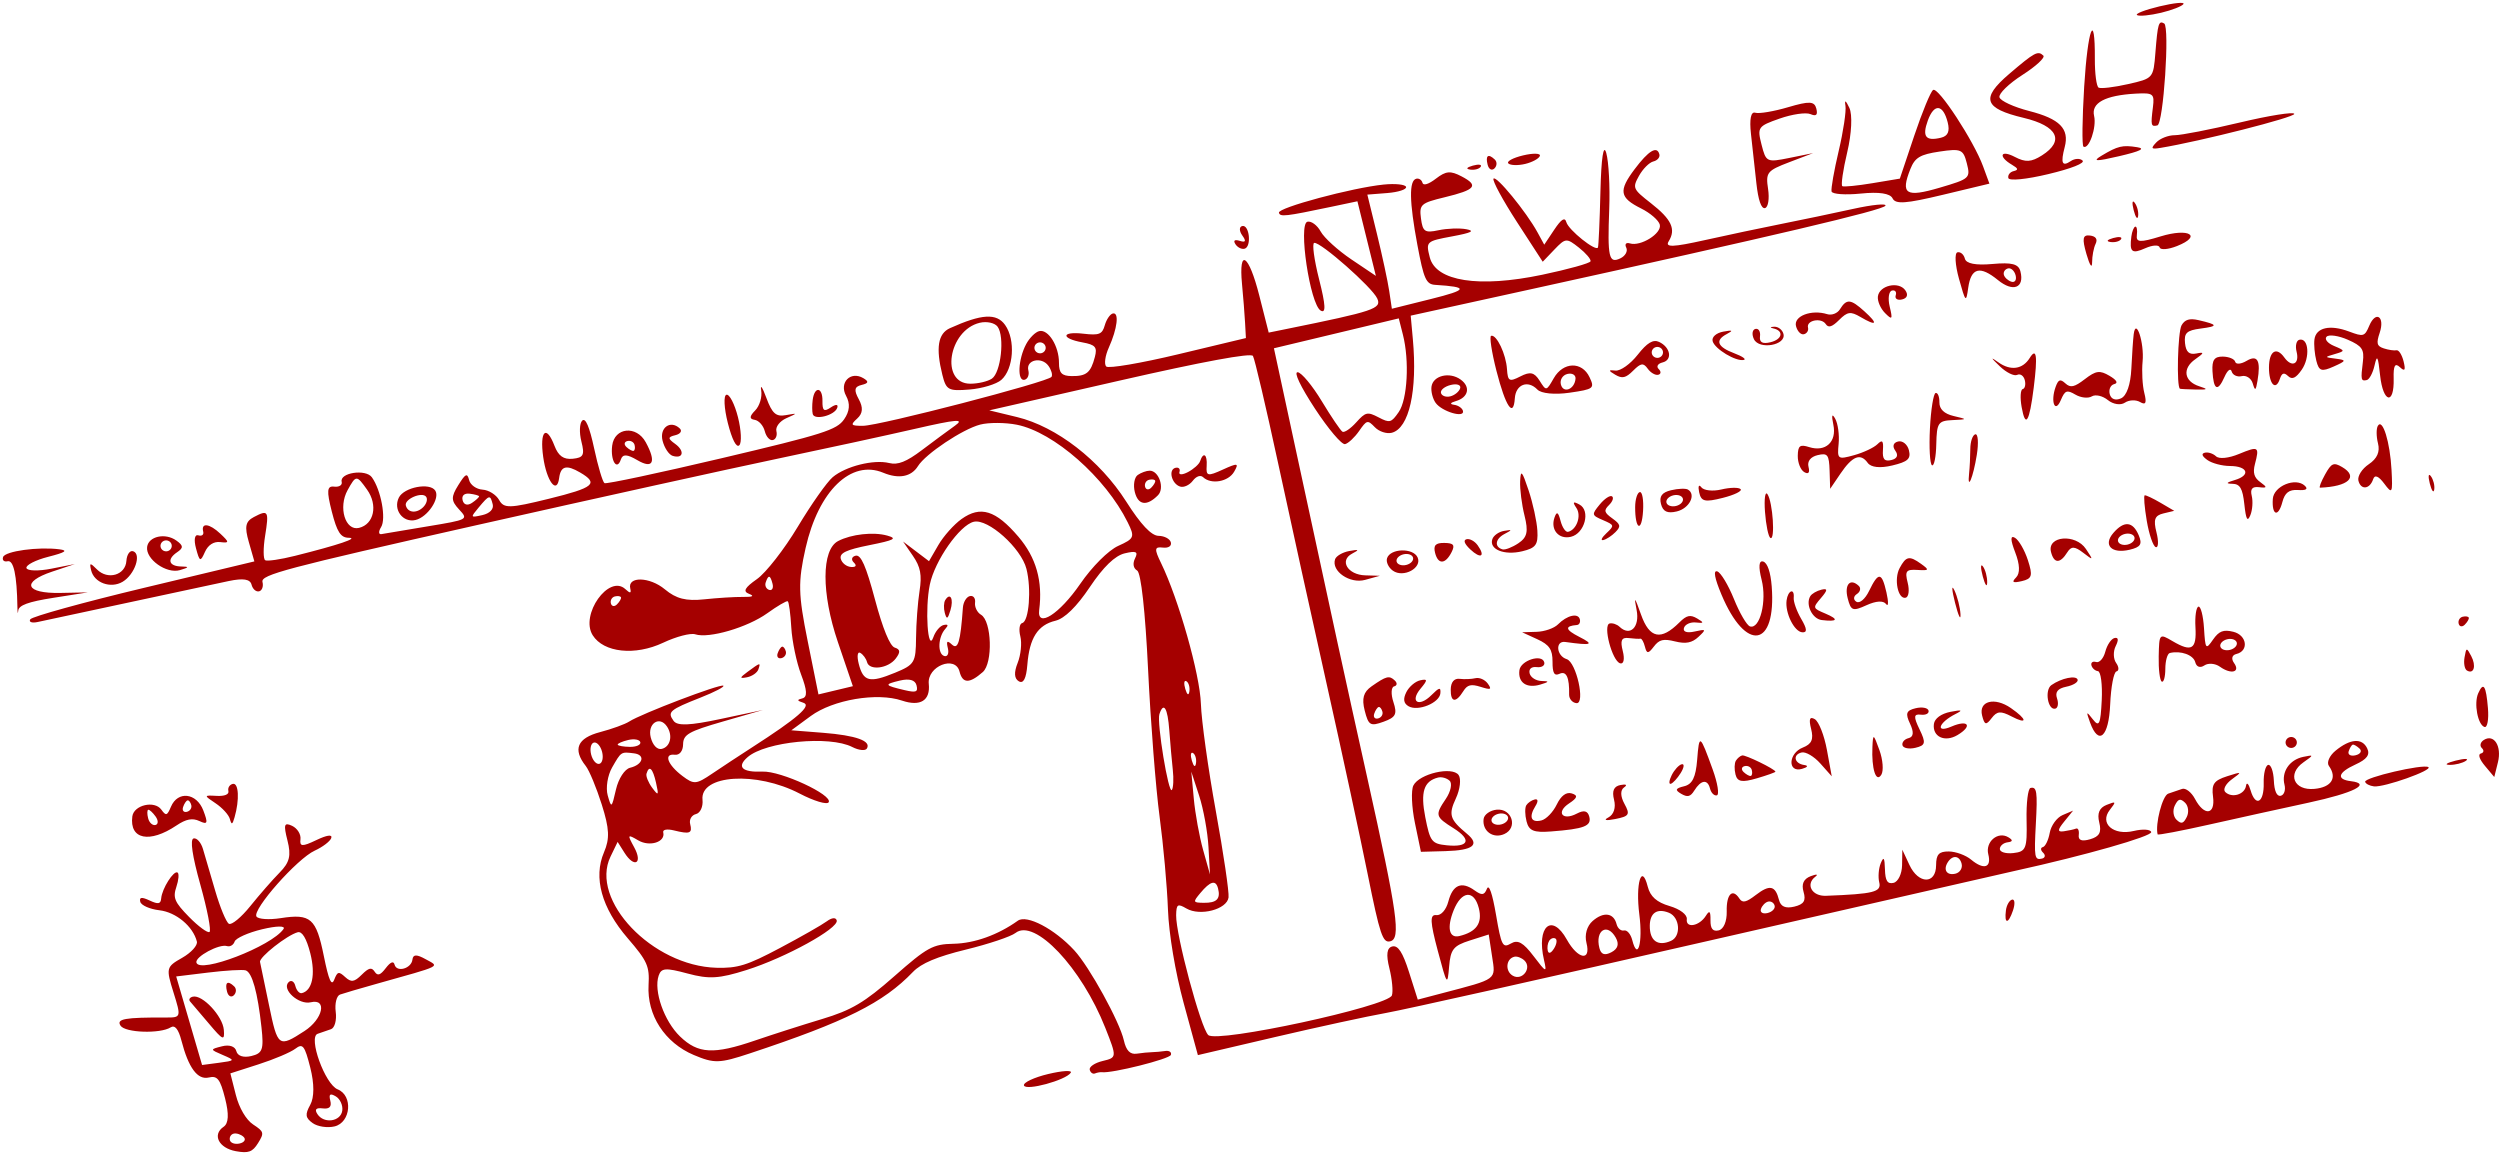<?xml version="1.0" encoding="UTF-8"?> <svg xmlns="http://www.w3.org/2000/svg" width="777" height="359" viewBox="0 0 777 359" fill="none"> <path fill-rule="evenodd" clip-rule="evenodd" d="M397.492 66.11C397.838 67.469 399.413 67.29 413.737 64.276L421.883 62.56L424.752 74.153L427.622 85.745L420.016 80.63C415.835 77.818 411.535 73.913 410.466 71.953C409.396 69.994 407.544 68.626 406.35 68.911C403.426 69.612 407.148 94.582 410.467 96.529C412.15 97.517 412.016 94.842 409.977 86.814C408.429 80.72 407.744 75.624 408.456 75.491C410.411 75.122 426.472 89.291 428.049 92.774C429.474 95.924 427.162 96.701 399.894 102.238L394.31 103.372L391.37 91.796C388.117 78.987 384.935 76.882 386.015 88.254C386.398 92.262 386.825 97.688 386.968 100.306L387.228 105.068L366.177 110.11C354.598 112.883 344.54 114.595 343.826 113.915C343.111 113.234 343.471 110.583 344.623 108.023C347.287 102.114 347.891 96.946 345.863 97.432C345.003 97.638 343.88 99.286 343.368 101.094C342.57 103.913 341.622 104.286 336.716 103.715C329.846 102.917 329.611 105.171 336.438 106.417C340.45 107.149 341.086 107.896 340.286 110.942C338.996 115.856 337.664 116.947 333.036 116.886C329.994 116.844 329.116 115.921 329.13 112.769C329.152 107.592 325.815 102.233 322.991 102.91C321.794 103.196 319.967 105.016 318.932 106.952C316.414 111.662 316.096 118.595 318.424 118.038C319.424 117.798 319.958 116.486 319.611 115.122C318.783 111.861 323.727 110.736 325.854 113.702C326.765 114.973 327.199 116.511 326.821 117.12C325.84 118.698 273.358 132.327 268.204 132.342C264.417 132.353 264.209 132.09 266.425 130.075C268.179 128.485 268.321 126.669 266.899 124.068C265.34 121.215 265.549 120.175 267.791 119.639C269.97 119.116 270.105 118.577 268.313 117.526C264.341 115.195 260.719 118.918 262.962 123.026C264.292 125.46 264.093 127.815 262.349 130.327C260.055 133.629 255.889 134.951 224.342 142.401C204.854 147.002 188.447 150.495 187.88 150.162C187.313 149.829 185.867 144.981 184.665 139.387C183.204 132.592 181.972 129.719 180.955 130.727C180.116 131.556 179.999 134.477 180.695 137.215C181.766 141.432 181.353 142.252 177.993 142.583C175.154 142.861 173.546 141.717 172.334 138.553C169.762 131.847 167.69 133.897 168.827 142.024C169.883 149.581 173.104 153.845 173.78 148.586C174.267 144.818 176.032 144.349 180.305 146.855C186.161 150.293 184.661 151.55 170.583 155.017C158.336 158.032 156.623 158.076 155.13 155.406C154.207 153.753 151.887 152.302 149.976 152.181C148.064 152.058 146.189 150.728 145.806 149.222C145.219 146.91 144.693 147.157 142.417 150.816C140.142 154.471 140.181 155.641 142.662 158.316C145.597 161.48 145.58 161.491 132.894 163.596C125.902 164.755 119.446 165.838 118.543 166.003C117.642 166.166 117.595 165.188 118.442 163.827C120.073 161.207 118.428 152.314 115.58 148.342C113.672 145.678 105.475 146.915 106.196 149.756C106.452 150.763 105.403 151.434 103.865 151.246C101.615 150.972 101.47 152.486 103.125 159.002C104.73 165.32 105.877 167.107 108.354 167.14C111.693 167.184 105.244 169.357 91.673 172.758C87.214 173.875 83.054 174.488 82.428 174.123C81.804 173.755 81.785 170.366 82.39 166.594C83.644 158.743 83.395 158.327 78.895 160.701C76.284 162.079 75.962 163.672 77.332 168.461L79.056 174.488L44.714 182.713C25.824 187.237 9.937 191.633 9.407 192.485C8.877 193.336 9.92 193.709 11.724 193.315C18.898 191.75 65.084 181.85 71.12 180.583C75.61 179.641 77.742 179.983 78.182 181.715C78.528 183.079 79.578 184.012 80.515 183.787C81.451 183.563 81.931 182.248 81.579 180.866C81.016 178.647 88.742 176.596 148.013 163.245C184.903 154.936 227.048 145.629 241.671 142.562C256.293 139.495 275.554 135.311 284.474 133.263C297.314 130.314 299.895 130.105 296.865 132.26C294.761 133.755 290.107 137.192 286.525 139.898C281.711 143.531 279.061 144.58 276.374 143.915C271.568 142.725 262.876 144.893 258.815 148.294C257.026 149.792 252.136 156.735 247.948 163.722C243.761 170.708 238.046 178.029 235.248 179.991C231.441 182.66 230.823 183.812 232.798 184.57C234.576 185.253 233.96 185.566 230.904 185.527C228.412 185.496 222.989 185.832 218.851 186.274C213.229 186.874 210.147 186.09 206.648 183.169C201.931 179.23 194.961 179.063 195.887 182.909C196.255 184.445 195.861 184.494 194.364 183.102C189.25 178.343 180.217 191.097 184.212 197.436C187.617 202.841 197.369 203.879 206.094 199.765C210.179 197.84 214.632 196.673 216.089 197.147C220.333 198.527 232.334 195.011 238.487 190.585C241.621 188.33 244.476 186.661 244.833 186.872C245.191 187.084 245.688 190.762 245.935 195.044C246.185 199.326 247.559 205.905 248.992 209.662C250.868 214.584 250.978 216.649 249.389 217.049C247.596 217.501 247.658 217.76 249.716 218.43C252.359 219.292 247.838 223.213 233.747 232.282C229.904 234.757 224.332 238.425 221.364 240.433C216.361 243.821 215.689 243.875 212.109 241.182C207.466 237.687 206.177 234.147 209.704 234.576C211.206 234.758 212.275 233.432 212.305 231.346C212.348 228.281 214.014 227.328 224.736 224.234L237.117 220.658L224.018 223.448C214.314 225.514 210.51 225.666 209.343 224.038C207.344 221.252 208.085 220.615 217.783 216.789C222.156 215.065 225.317 213.409 224.807 213.11C223.775 212.505 199.217 221.86 195.573 224.245C194.296 225.082 190.219 226.564 186.515 227.537C179.404 229.407 177.938 232.874 182.057 238.074C183.143 239.448 185.38 244.834 187.028 250.048C189.408 257.576 189.551 260.631 187.722 264.893C184.358 272.732 186.965 282.18 195.1 291.617C201.197 298.695 201.913 300.297 201.575 306.143C201.037 315.482 206.592 324.081 215.63 327.891C221.982 330.571 223.621 330.524 233.058 327.392C262.928 317.484 274.514 311.696 283.751 302.072C286.324 299.391 291.2 297.335 300.226 295.126C307.277 293.402 314.201 291.081 315.615 289.967C321.543 285.298 336.132 300.723 343.544 319.497C347.149 328.628 347.145 328.69 342.718 329.751C340.269 330.337 338.453 331.561 338.684 332.471C338.915 333.38 339.658 333.899 340.332 333.623C341.006 333.346 341.98 333.176 342.494 333.244C345.585 333.651 363.483 329.156 363.912 327.866C364.196 327.006 363.405 326.459 362.153 326.649C360.9 326.836 359.065 327.002 358.074 327.015C357.084 327.027 354.935 327.239 353.297 327.483C351.24 327.792 350.006 326.517 349.296 323.351C347.997 317.548 338.598 300.474 333.896 295.374C327.746 288.704 319.119 284.17 316.346 286.154C310.148 290.585 302.878 293.191 296.336 293.323C289.93 293.452 288.169 294.419 277.952 303.415C268.677 311.58 264.649 313.966 255.478 316.725C249.334 318.574 239.966 321.573 234.665 323.39C221.805 327.8 216.966 327.538 211.354 322.131C206.4 317.358 203.093 307.935 204.716 303.215C205.537 300.824 206.859 300.729 213.71 302.572C220.392 304.369 223.469 304.185 232.052 301.474C244.103 297.666 260.685 288.551 260.057 286.081C259.8 285.069 258.533 285.179 256.964 286.348C255.501 287.437 248.932 291.179 242.364 294.662C232.221 300.044 229.256 300.964 222.667 300.781C202.75 300.228 183.219 279.737 189.746 266.24L191.959 261.659L194.071 265.009C197.148 269.893 199.865 268.39 197.101 263.333C194.917 259.335 194.993 259.208 198.383 261.196C201.939 263.283 206.892 261.695 206.134 258.71C205.91 257.827 207.327 257.566 209.472 258.098C214.453 259.33 215.244 259.012 214.498 256.079C214.152 254.714 214.965 253.335 216.304 253.015C217.644 252.694 218.561 250.699 218.339 248.58C217.526 240.765 235.092 239.633 248.516 246.635C252.978 248.963 257.042 250.182 257.549 249.347C258.921 247.087 242.697 239.568 236.977 239.813C230.645 240.084 228.869 238.371 232.338 235.337C237.902 230.47 257.816 228.535 264.894 232.175C266.901 233.206 268.934 233.421 269.411 232.654C270.882 230.292 266.08 228.563 255.789 227.752L245.948 226.976L251.977 222.545C258.891 217.461 272.62 215.138 280.334 217.744C286.061 219.68 289.203 217.718 288.663 212.548C288.092 207.078 296.905 203.546 298.22 208.721C299.173 212.476 301.281 212.524 305.444 208.883C308.638 206.089 308.243 193.024 304.903 191.065C303.706 190.362 302.87 188.664 303.047 187.292C303.224 185.92 302.497 185.006 301.431 185.262C300.364 185.517 299.392 187.132 299.27 188.849C298.505 199.56 297.751 202.088 295.842 200.313C294.362 198.938 294.051 199.228 294.599 201.474C295.004 203.123 294.49 204.207 293.457 203.884C291.316 203.215 291.541 197.919 293.813 195.445C294.849 194.318 294.681 193.941 293.281 194.257C292.154 194.513 290.713 196.228 290.079 198.067C288.35 203.095 287.428 189.215 288.99 181.673C290.528 174.247 298.251 163.218 302.652 162.164C307.066 161.106 317.374 170.328 319.02 176.809C320.608 183.062 319.818 193.138 317.699 193.645C316.855 193.848 316.594 195.708 317.12 197.779C317.646 199.851 317.274 203.559 316.293 206.02C315.097 209.026 315.213 210.905 316.65 211.748C318.087 212.592 318.958 210.89 319.302 206.564C319.959 198.283 322.545 194.239 328.024 192.927C330.871 192.245 334.618 188.581 338.711 182.473C342.919 176.196 346.522 172.708 349.554 171.982C353.127 171.127 353.812 171.457 352.777 173.533C351.971 175.149 352.223 176.616 353.427 177.324C354.631 178.031 355.948 189.973 356.827 208.17C357.617 224.499 359.223 245.034 360.399 253.803C361.575 262.57 362.743 275.543 362.997 282.63C363.265 290.156 365.295 302.255 367.878 311.722L372.302 327.928L396.39 322.292C409.64 319.191 425.147 315.824 430.852 314.811C436.556 313.796 481.558 303.732 530.856 292.443C580.155 281.155 623.185 271.33 626.48 270.608C647.8 265.931 668.927 259.91 668.595 258.602C668.38 257.754 665.942 257.603 663.18 258.264C656.841 259.782 652.433 255.91 655.726 251.72C657.783 249.101 657.692 248.962 654.71 250.167C652.459 251.076 651.749 252.779 652.443 255.604C653.209 258.717 652.522 259.989 649.609 260.841C647.018 261.598 645.865 261.165 646.078 259.514C646.252 258.166 645.869 257.274 645.224 257.53C644.579 257.788 642.875 258.161 641.435 258.362C639.405 258.643 639.437 257.961 641.569 255.332L644.321 251.939L641.06 253.327C639.266 254.09 637.467 256.567 637.061 258.829C636.654 261.091 635.692 263.093 634.923 263.277C634.153 263.462 634.185 264.243 634.995 265.014C635.805 265.785 635.655 266.61 634.664 266.848C632.333 267.406 632.173 266.515 632.742 256.065C633.289 246.012 633.053 244.428 631.077 244.901C630.29 245.09 629.744 249.608 629.861 254.943C630.058 263.741 629.679 264.688 625.782 265.13C623.42 265.399 621.513 264.822 621.546 263.85C621.579 262.877 622.672 261.948 623.981 261.788C625.624 261.584 625.676 261.094 624.15 260.198C620.893 258.287 616.98 261.659 617.964 265.53C619.024 269.706 616.563 270.458 612.61 267.165C610.963 265.793 607.847 264.655 605.687 264.637C602.613 264.612 601.753 265.543 601.739 268.911C601.714 274.913 596.247 274.843 593.438 268.806L591.243 264.09L591.164 268.933C591.119 271.596 589.934 274.052 588.529 274.388C586.631 274.843 585.941 273.77 585.842 270.208C585.739 266.517 585.436 266.086 584.523 268.331C583.872 269.934 583.667 272.585 584.066 274.22C584.805 277.235 582.406 277.842 567.49 278.415C563.16 278.582 561.085 274.87 564.182 272.502C565.223 271.708 564.59 271.62 562.778 272.309C560.553 273.154 559.83 274.743 560.549 277.197C561.358 279.95 560.653 281.065 557.649 281.784C554.938 282.433 553.439 281.775 552.913 279.703C551.771 275.208 550.037 274.837 545.71 278.161C542.684 280.486 541.552 280.731 540.6 279.267C538.443 275.951 536.522 277.918 536.664 283.301C536.743 286.345 535.708 288.793 534.184 289.158C532.347 289.598 531.583 288.66 531.62 286.011C531.661 283.178 531.309 282.824 530.207 284.595C528.179 287.854 523.877 288.637 524.26 285.677C524.438 284.289 522.149 282.544 518.901 281.598C514.914 280.435 512.899 278.644 512.118 275.572C510.218 268.091 508.268 274.608 509.511 284.289C510.628 293 508.997 298.846 507.306 292.19C506.831 290.318 505.675 288.969 504.738 289.193C503.802 289.417 502.763 288.529 502.43 287.218C501.535 283.696 498.381 283.283 494.994 286.245C493.197 287.817 492.433 290.535 493.077 293.072C494.554 298.886 490.391 298.166 486.968 292.014C482.29 283.603 477.447 287.937 479.874 298.362C480.822 302.429 480.557 302.331 476.652 297.183C473.412 292.912 471.724 291.97 469.586 293.242C467.037 294.756 466.607 293.924 464.962 284.313C463.822 277.648 462.774 274.65 462.135 276.234C461.318 278.26 460.562 278.355 458.282 276.719C454.235 273.815 451.51 274.979 450.141 280.2C449.457 282.802 447.861 284.598 446.39 284.419C444.364 284.173 444.458 286.47 446.84 295.416C449.742 306.315 449.87 306.498 450.379 300.458C450.835 295.042 451.706 293.937 456.803 292.312L462.7 290.435L463.734 297.231C464.864 304.66 465.575 304.135 448.264 308.681L440.643 310.684L437.923 302.125C435.966 295.968 434.511 293.732 432.738 294.157C431.028 294.566 430.747 296.653 431.822 300.955C432.673 304.37 433.025 308.154 432.603 309.365C431.409 312.79 378.289 324.266 375.53 321.696C373.199 319.526 365.419 290.495 365.544 284.437C365.615 281.01 366.004 280.755 368.734 282.357C372.97 284.843 381.354 282.643 381.833 278.92C382.044 277.291 380.263 265.206 377.876 252.061C375.49 238.915 373.403 223.937 373.241 218.775C372.955 209.661 366.309 186.191 360.833 174.951C358.724 170.623 358.807 169.875 361.366 170.186C363.134 170.402 364.192 169.725 363.898 168.569C363.621 167.478 361.904 166.565 360.084 166.539C357.851 166.509 354.573 163.037 350.01 155.863C341.844 143.029 328.355 132.592 316.099 129.625L307.468 127.538L347.955 118.295C373.915 112.367 388.791 109.616 389.416 110.628C389.953 111.496 393.465 126.468 397.224 143.9C400.982 161.332 407.826 192.454 412.433 213.06C417.04 233.666 422.745 260.128 425.112 271.862C428.871 290.499 429.75 293.118 432.066 292.563C435.443 291.755 434.39 284.236 424.928 241.644C417.837 209.713 415.049 196.915 402.319 137.855L395.937 108.245L415.337 103.599L434.739 98.952L436.023 104.007C438.087 112.13 437.435 124.159 434.721 128.065C432.398 131.413 431.935 131.534 428.45 129.711C425.009 127.914 424.412 128.048 421.505 131.281C419.755 133.227 417.836 134.532 417.239 134.182C416.642 133.832 413.75 129.565 410.813 124.702C407.876 119.838 404.505 115.782 403.323 115.69C402.024 115.589 404.143 120.058 408.687 127.001C412.82 133.312 417.028 138.28 418.041 138.037C419.053 137.795 421.018 135.959 422.409 133.958C424.804 130.509 425.06 130.448 427.311 132.784C428.617 134.139 430.983 134.913 432.568 134.503C437.957 133.109 440.577 121.451 439.111 105.38L438.448 98.104L476.374 89.775C551.206 73.343 585.109 65.355 585.983 63.947C586.474 63.16 581.935 63.605 575.897 64.937C569.858 66.267 559.888 68.355 553.74 69.575C547.591 70.795 536.829 73.072 529.823 74.635C519.916 76.844 517.428 76.926 518.625 75.002C520.963 71.246 519.525 68.17 513.086 63.14C507.473 58.757 507.32 58.404 509.401 54.648C510.597 52.492 512.604 50.481 513.865 50.179C515.125 49.877 515.966 48.886 515.735 47.977C515.031 45.205 512.377 46.799 508.019 52.612C502.985 59.323 503.343 61.444 510.07 64.794C512.914 66.211 515.522 68.476 515.866 69.829C516.555 72.544 509.915 76.695 506.561 75.646C505.394 75.28 504.888 75.873 505.437 76.961C505.987 78.05 505.167 79.546 503.618 80.288C500.018 82.006 499.578 80.045 500.152 64.866C500.41 58.057 499.992 50.265 499.225 47.551C498.365 44.513 497.671 49.056 497.419 59.381C497.192 68.601 496.842 76.493 496.642 76.92C495.995 78.287 487.506 71.495 486.826 69.068C486.361 67.397 485.279 68.063 483.062 71.387L479.951 76.049L477.862 72.224C474.374 65.84 464.93 54.322 464.175 55.532C463.787 56.157 467.071 62.223 471.474 69.01L479.479 81.35L483.095 77.572C486.563 73.948 486.876 73.922 490.711 76.95C492.91 78.686 494.542 80.605 494.34 81.215C494.137 81.825 487.369 83.707 479.298 85.398C459.627 89.52 446.27 87.446 444.373 79.978C443.128 75.078 443.244 74.969 451.302 73.471C457.412 72.334 458.53 71.766 455.702 71.237C453.616 70.847 449.738 70.991 447.083 71.559C442.851 72.465 442.181 72.015 441.641 67.915C441.066 63.56 441.571 63.106 448.985 61.314C458.652 58.978 459.71 57.669 454.244 54.813C450.782 53.004 449.402 53.127 446.284 55.523C443.988 57.287 442.35 57.788 442.1 56.804C441.874 55.913 441.011 55.347 440.185 55.545C437.893 56.094 438 62.649 440.522 76.118C442.507 86.728 443.233 88.357 446.057 88.535C456.558 89.194 456.296 90.049 444.712 92.936L432.593 95.958L431.771 90.453C431.32 87.424 429.606 79.444 427.96 72.716L424.969 60.484L431.168 59.996C434.578 59.728 437.207 58.876 437.01 58.104C436.814 57.331 433.682 56.997 430.047 57.362C420.275 58.342 397.101 64.569 397.492 66.11ZM462.36 51.215C462.72 52.632 463.674 53.139 464.481 52.34C465.288 51.54 465.332 50.3 464.577 49.582C462.535 47.638 461.622 48.309 462.36 51.215ZM456.984 52.72C458.334 52.904 459.788 52.492 460.214 51.808C460.64 51.123 459.536 50.974 457.759 51.475C455.795 52.029 455.491 52.518 456.984 52.72ZM468.801 50.797C469.449 51.414 471.804 51.481 474.035 50.947C476.265 50.413 478.318 49.289 478.596 48.451C478.875 47.612 476.52 47.545 473.362 48.301C470.205 49.057 468.153 50.18 468.801 50.797ZM386.1 73.172C387.383 74.961 387.168 75.438 385.336 74.865C383.707 74.355 383.219 74.734 383.984 75.91C384.644 76.924 385.924 77.547 386.829 77.297C389.055 76.679 388.318 69.721 386.082 70.257C385.109 70.49 385.117 71.802 386.1 73.172ZM664.206 4.7C664.907 5.111 668.264 4.781 671.667 3.966C675.069 3.151 678.2 1.927 678.624 1.247C679.047 0.567 675.689 0.897 671.163 1.981C666.636 3.065 663.505 4.289 664.206 4.7ZM544.199 41.616C544.641 45.601 545.4 52.516 545.888 56.983C546.46 62.222 547.409 64.951 548.562 64.675C549.546 64.439 549.976 61.772 549.52 58.744C548.743 53.609 549.182 53.053 556.099 50.414L563.511 47.587L556.21 49.072C549.105 50.518 548.871 50.407 547.483 44.943C546.115 39.557 546.344 39.229 553.107 36.855C556.983 35.493 561.298 34.868 562.691 35.466C564.491 36.239 565.019 35.742 564.512 33.748C563.926 31.441 562.366 31.365 555.728 33.324C551.287 34.633 546.697 35.404 545.526 35.037C544.175 34.615 543.69 37.022 544.199 41.616ZM647.762 26.948C647.152 36.909 647.053 45.295 647.543 45.581C649.248 46.584 651.683 39.548 650.847 36.029C649.886 31.981 654.281 29.625 663.765 29.104C669.253 28.804 669.656 29.121 669.124 33.35C668.411 39.01 668.52 39.454 670.513 38.977C672.385 38.529 674.399 8.336 672.628 7.297C670.922 6.297 670.623 7.288 669.904 16.317C669.265 24.341 669.24 24.37 661.355 26.152C657.005 27.134 652.904 27.619 652.242 27.231C651.58 26.842 651.057 22.841 651.079 18.34C651.156 2.905 648.872 8.834 647.762 26.948ZM573.566 32.862C573.849 34.51 572.905 40.83 571.468 46.909C570.032 52.988 569.032 58.657 569.248 59.507C569.464 60.357 573.557 60.65 578.344 60.16C584.007 59.579 587.453 60.097 588.206 61.643C589.13 63.539 592.283 63.319 603.836 60.547L618.31 57.075L616.335 51.68C613.456 43.816 602.429 26.953 600.818 27.953C600.059 28.422 597.422 34.816 594.955 42.161L590.472 55.515L581.971 56.933C577.297 57.714 573.078 58.133 572.598 57.866C572.118 57.598 572.805 52.839 574.122 47.291C575.49 41.527 575.774 35.629 574.784 33.533C573.653 31.139 573.23 30.906 573.566 32.862ZM624.446 22.99C615.542 30.598 616.569 33.683 628.986 36.642C639.503 39.148 641.756 43.782 634.652 48.288C631.304 50.413 629.539 50.511 626.191 48.762C621.734 46.433 620.939 48.639 625.312 51.206C627.293 52.368 627.405 52.809 625.816 53.19C624.692 53.459 623.962 54.424 624.193 55.333C624.433 56.279 629.756 55.755 636.634 54.108C643.848 52.38 648.093 50.693 647.248 49.889C646.473 49.151 644.82 49.237 643.576 50.079C640.895 51.891 640.398 50.717 641.716 45.691C643.208 40.01 640.169 36.934 630.654 34.496C625.865 33.267 621.713 31.346 621.429 30.228C621.146 29.11 624.359 25.986 628.571 23.288C632.786 20.591 635.708 17.884 635.067 17.275C633.385 15.672 632.372 16.217 624.446 22.99ZM0.955 173.135C0.631 174.114 1.26 174.7 2.353 174.438C4.23 173.989 5.253 178.733 5.409 188.618C5.439 190.54 5.556 191.072 5.668 189.801C5.816 188.112 8.758 187.033 16.587 185.8L27.303 184.113L18.765 184.282C7.89 184.499 6.49 180.915 16.183 177.673L23.259 175.306L15.949 176.752C11.927 177.547 8.448 177.452 8.217 176.542C7.986 175.633 11.041 174.061 15.009 173.051C20.331 171.694 21.241 171.085 18.483 170.726C11.917 169.871 1.566 171.294 0.955 173.135ZM295.235 102C291.52 103.675 290.799 108.12 292.881 116.475C294.067 121.238 294.73 121.599 301.309 121.065C305.236 120.747 309.687 119.404 311.199 118.08C315.037 114.725 315.668 105.609 312.385 100.999C309.727 97.268 305.132 97.535 295.235 102ZM310.063 101.548C312.304 104.675 311.08 115.788 308.286 117.678C306.988 118.556 303.956 119.266 301.549 119.257C292.151 119.218 294.738 102.659 304.506 100.32C306.699 99.794 309.201 100.346 310.063 101.548ZM114.083 152.179C117.512 156.991 116.253 162.948 111.575 164.069C107.302 165.092 105.069 157.687 108.035 152.336C110.661 147.601 110.818 147.596 114.083 152.179ZM236.58 121.324C236.931 123.363 236.087 126.177 234.703 127.577C232.903 129.401 232.855 130.225 234.537 130.481C235.83 130.679 237.249 132.267 237.692 134.01C238.135 135.753 239.263 136.996 240.2 136.772C241.137 136.548 241.633 135.299 241.302 133.999C240.972 132.698 242.343 130.898 244.351 129.999C247.996 128.367 247.996 128.365 244.214 129.032C241.167 129.571 239.99 128.521 238.185 123.659C236.952 120.337 236.23 119.285 236.58 121.324ZM226.204 131.456C227.513 136.612 228.883 139.274 229.772 138.392C230.566 137.606 230.376 133.658 229.35 129.619C228.324 125.579 226.718 122.458 225.782 122.682C224.845 122.907 225.035 126.856 226.204 131.456ZM605.343 38.023C606.057 40.834 605.422 42.286 603.247 42.807C598.48 43.948 597.353 42.469 599.168 37.458C601.114 32.085 603.9 32.339 605.343 38.023ZM45.724 169.989C45.232 173.807 51.753 178.422 55.91 177.197C58.754 176.359 58.87 176.1 56.423 176.068C52.452 176.015 51.779 173.844 55.049 171.633C57.063 170.272 57.016 169.58 54.806 167.995C51.375 165.533 46.151 166.68 45.724 169.989ZM63.158 165.242C63.403 166.204 62.72 166.717 61.641 166.379C60.506 166.025 60.198 167.719 60.912 170.397C62.038 174.624 62.281 174.725 63.688 171.56C64.655 169.383 66.428 168.236 68.447 168.482C71.312 168.831 71.318 168.545 68.482 165.872C65.089 162.673 62.425 162.356 63.158 165.242ZM39.282 174.339C38.983 178.759 33.505 180.35 30.155 176.99C27.988 174.816 27.762 174.844 28.315 177.216C29.231 181.134 34.394 183.025 38.122 180.81C41.894 178.568 44.07 172.17 41.352 171.319C40.347 171.005 39.415 172.364 39.282 174.339ZM53.336 169.245C53.566 170.155 52.989 171.083 52.053 171.307C51.116 171.531 50.16 170.971 49.929 170.061C49.699 169.152 50.276 168.224 51.212 167.999C52.149 167.775 53.105 168.336 53.336 169.245ZM190.26 138.522C189.684 143.187 191.752 146.458 192.966 142.802C193.537 141.08 194.877 141.134 198.074 143.01C202.98 145.89 204.057 143.62 200.704 137.46C197.803 132.127 190.964 132.823 190.26 138.522ZM123.965 154.651C122.107 158.376 125.216 162.556 129.146 161.615C132.898 160.716 136.823 154.876 135.286 152.485C133.61 149.885 125.574 151.422 123.965 154.651ZM205.928 136.982C206.492 139.203 207.896 141.314 209.047 141.673C212.364 142.712 212.898 140.155 209.823 137.949C207.508 136.288 207.519 135.828 209.893 135.259C211.467 134.882 212.093 133.943 211.283 133.172C208.398 130.424 204.895 132.916 205.928 136.982ZM252.582 124.302C252.379 125.877 252.386 127.849 252.598 128.684C253.117 130.724 259.433 129.11 260.22 126.734C260.592 125.617 259.773 125.576 258.204 126.636C256.085 128.07 255.575 127.671 255.62 124.604C255.682 120.232 253.139 119.979 252.582 124.302ZM131.536 157.622C129.467 159.67 126.713 159.405 126.128 157.099C125.626 155.123 131.183 152.733 132.434 154.389C132.99 155.126 132.586 156.581 131.536 157.622ZM197.228 138.292C197.459 139.202 197.311 140.027 196.897 140.126C196.483 140.225 195.483 139.675 194.673 138.904C193.863 138.133 194.013 137.308 195.004 137.071C195.995 136.833 196.997 137.383 197.228 138.292ZM324.953 107.703C325.184 108.612 324.607 109.54 323.67 109.764C322.733 109.989 321.778 109.428 321.547 108.518C321.316 107.609 321.893 106.681 322.83 106.457C323.767 106.233 324.722 106.793 324.953 107.703ZM148.891 154.255C148.957 154.514 147.97 155.431 146.698 156.292C145.303 157.235 144.146 156.912 143.782 155.478C143.418 154.044 144.287 153.236 145.974 153.441C147.512 153.629 148.825 153.995 148.891 154.255ZM153.137 156.746C153.514 158.231 152.224 159.573 149.922 160.091C146.172 160.935 146.145 160.877 148.765 157.737C152.106 153.739 152.359 153.682 153.137 156.746ZM611.29 50.766C612.46 55.373 612.228 55.581 602.827 58.345C592.292 61.442 590.624 60.366 593.758 52.498C595.166 48.966 596.773 48.008 602.778 47.114C609.509 46.114 610.181 46.402 611.29 50.766ZM653.144 48.4C650.151 50.188 651.445 50.224 658.601 48.548C665.306 46.98 666.907 46.181 664.213 45.748C659.667 45.018 658.224 45.364 653.144 48.4ZM670.162 44.275C668.371 46.17 668.587 46.443 671.494 45.962C683.952 43.907 713.335 36.433 713.07 35.388C712.893 34.693 705.275 35.904 696.139 38.078C687.003 40.254 677.902 42.028 675.913 42.022C673.925 42.017 671.337 43.03 670.162 44.275ZM316.026 132.004C327.537 134.286 343.601 148.425 350.484 162.337C352.755 166.926 352.567 167.399 347.559 169.653C344.506 171.028 339.424 176.106 335.737 181.47C329.262 190.881 322.239 195.358 322.981 189.596C324.134 180.651 322.043 173.278 316.519 166.812C309.47 158.562 304.747 157.096 298.84 161.317C296.476 163.006 293.236 166.645 291.639 169.403L288.733 174.416L284.702 171.361L280.668 168.306L283.739 172.768C286.1 176.199 286.576 178.718 285.794 183.679C285.235 187.225 284.745 193.796 284.707 198.281C284.641 205.938 284.242 206.595 278.155 209.096C270.248 212.346 268.306 211.864 266.891 206.294C266.289 203.923 266.513 202.403 267.388 202.918C268.263 203.431 269.199 204.71 269.465 205.759C270.164 208.512 276.014 207.802 278.394 204.675C279.907 202.686 279.827 201.817 278.083 201.272C276.589 200.805 274.367 195.398 271.952 186.359C269.146 175.86 267.583 172.317 265.933 172.712C264.707 173.006 264.452 173.958 265.367 174.83C266.377 175.79 266.024 176.334 264.47 176.213C263.062 176.105 261.642 174.96 261.315 173.672C260.863 171.891 262.991 170.874 270.176 169.44C278.027 167.87 278.975 167.366 275.762 166.463C271.455 165.255 264.584 166.016 260.484 168.158C255.294 170.869 255.259 184.375 260.401 199.518L265.071 213.267L259.723 214.548L254.377 215.828L251.009 199.151C248.083 184.672 248 180.873 250.377 170.34C254.382 152.58 264.505 142.752 274.5 146.921C279.338 148.94 283.23 148.199 285.306 144.863C287.678 141.051 299.172 133.383 304.646 131.961C307.302 131.271 312.423 131.292 316.026 132.004ZM465.091 115.243C467.94 126.381 470.387 130.035 470.81 123.776C471.102 119.463 474.869 118.013 477.823 121.078C479.008 122.309 483.23 122.721 487.819 122.055C495.359 120.962 495.676 120.716 494.026 117.23C491.677 112.262 485.851 112.422 482.919 117.534C480.584 121.606 480.58 121.605 478.497 118.299C476.857 115.699 475.577 115.417 472.529 116.988C469.091 118.758 468.616 118.5 468.372 114.733C468.073 110.077 465.164 103.942 463.452 104.361C462.861 104.506 463.599 109.403 465.091 115.243ZM663.142 65.302C663.72 67.576 664.343 68.414 664.526 67.164C664.71 65.914 664.238 64.054 663.475 63.029C662.715 62.006 662.565 63.028 663.142 65.302ZM444.902 120.201C444.711 121.694 445.292 123.946 446.193 125.204C448.151 127.933 455.282 130.041 454.691 127.714C454.471 126.847 453.239 125.993 451.95 125.814C450.509 125.616 450.704 125.176 452.456 124.67C456.409 123.531 457.142 120.243 453.954 117.956C450.482 115.467 445.349 116.738 444.902 120.201ZM608.85 86.638C610.903 94.003 611.067 94.164 611.721 89.459C612.597 83.183 615.362 82.469 620.989 87.067C625.671 90.893 629.256 89.494 627.95 84.353C627.362 82.037 625.321 81.498 619.235 82.049C614.052 82.518 611.078 81.941 610.684 80.39C610.352 79.08 609.314 78.194 608.377 78.418C607.44 78.642 607.653 82.34 608.85 86.638ZM453.812 120.698C453.464 121.747 452.076 122.869 450.726 123.192C449.375 123.515 448.083 123.036 447.852 122.126C447.621 121.216 449.011 120.094 450.938 119.633C452.866 119.171 454.16 119.65 453.812 120.698ZM508.977 110.278C506.724 113.144 503.625 115.347 502.091 115.174C499.827 114.918 499.813 115.162 502.012 116.463C504.186 117.749 505.29 117.499 507.601 115.188C509.984 112.805 510.759 112.702 512.113 114.59C513.012 115.844 514.476 116.695 515.369 116.482C516.261 116.268 516.328 115.463 515.518 114.692C514.708 113.921 515.241 113.004 516.7 112.654C519.881 111.892 519.225 107.941 515.635 106.264C513.793 105.404 511.923 106.53 508.977 110.278ZM648.469 78.958C649.49 82.501 650.227 83.589 650.226 81.552C650.224 79.623 650.712 77.033 651.31 75.797C652.016 74.337 651.4 73.426 649.554 73.202C647.299 72.928 647.074 74.119 648.469 78.958ZM583.649 92.127C583.464 93.561 584.463 95.887 585.867 97.298C588.106 99.546 588.285 99.299 587.319 95.303C586.711 92.796 587.027 90.548 588.019 90.311C589.01 90.074 589.538 90.737 589.19 91.785C588.842 92.833 589.727 93.41 591.159 93.067C592.772 92.681 593.148 91.591 592.151 90.198C590.098 87.336 584.092 88.699 583.649 92.127ZM662.425 73.512C661.798 78.376 662.565 79.019 666.768 77.144C668.999 76.148 671.003 76.035 671.221 76.893C671.439 77.751 673.866 77.563 676.612 76.474C684.612 73.303 680.33 70.764 671.538 73.464C665.098 75.442 663.836 75.368 664.137 73.044C664.336 71.502 664.114 70.332 663.646 70.444C663.178 70.556 662.629 71.937 662.425 73.512ZM193.007 185.688C193.109 186.09 192.542 187.061 191.748 187.847C190.955 188.634 190.105 188.488 189.86 187.526C189.616 186.563 190.182 185.591 191.118 185.367C192.055 185.142 192.905 185.286 193.007 185.688ZM353.61 147.621C352.555 148.356 352.147 150.755 352.706 152.953C353.745 157.044 356.458 157.407 359.902 153.917C362.038 151.755 360.202 146.297 357.336 146.288C356.342 146.286 354.666 146.886 353.61 147.621ZM372.985 143.353C372.679 144.275 370.983 145.792 369.215 146.724C367.448 147.656 366.259 147.64 366.576 146.691C366.891 145.74 366.336 145.157 365.345 145.395C363.019 145.952 364.126 150.397 366.801 151.233C367.928 151.586 369.683 150.78 370.702 149.441C371.789 148.011 373.117 147.543 373.918 148.308C376.411 150.679 381.767 149.742 383.565 146.618C385.128 143.902 384.717 143.823 380.065 145.946C375.332 148.106 374.818 147.989 375.033 144.808C375.276 141.206 373.998 140.3 372.985 143.353ZM516.812 109.119C517.043 110.028 516.466 110.956 515.529 111.18C514.592 111.405 513.637 110.844 513.406 109.935C513.175 109.025 513.752 108.097 514.689 107.873C515.626 107.649 516.581 108.209 516.812 109.119ZM532.284 106.019C532.901 108.446 539.546 112.446 541.99 111.86C542.827 111.66 541.515 110.744 539.074 109.827C533.732 107.821 532.93 105.796 536.692 103.812C538.79 102.706 538.519 102.522 535.599 103.069C533.399 103.48 531.963 104.757 532.284 106.019ZM558.195 101.343C558.607 102.965 559.711 104.108 560.647 103.883C561.584 103.659 562.161 102.731 561.93 101.822C561.35 99.538 566.074 98.612 567.457 100.737C568.266 101.978 569.429 101.614 571.606 99.436C574.18 96.862 575.163 96.721 578.189 98.496C583.326 101.511 583.875 100.748 579.445 96.75C575.167 92.889 573.928 92.789 571.844 96.137C571.057 97.403 569.284 98.077 567.892 97.641C562.988 96.106 557.406 98.237 558.195 101.343ZM656.007 75.226C657.356 75.41 658.81 74.999 659.236 74.314C659.662 73.63 658.558 73.48 656.782 73.981C654.818 74.536 654.514 75.024 656.007 75.226ZM489.673 117.703C489.399 121.021 485.862 122.406 485.12 119.486C484.754 118.046 485.668 116.578 487.151 116.223C488.634 115.867 489.77 116.532 489.673 117.703ZM545.119 105.41C546.727 108.796 555.194 107.309 554.301 103.795C553.974 102.506 552.68 101.493 551.427 101.545C550.173 101.596 550.028 101.829 551.106 102.06C554.514 102.795 553.978 105.481 550.247 106.374C547.757 106.971 546.766 106.403 547.01 104.518C547.201 103.025 546.56 101.994 545.584 102.228C544.608 102.462 544.4 103.894 545.119 105.41ZM626.459 85.594C626.819 87.011 626.231 87.896 625.151 87.558C624.072 87.22 623.011 86.244 622.793 85.388C622.576 84.531 623.165 83.648 624.101 83.424C625.038 83.199 626.099 84.177 626.459 85.594ZM359.038 149.433C359.14 149.835 358.574 150.806 357.78 151.592C356.986 152.379 356.136 152.233 355.892 151.271C355.647 150.308 356.213 149.336 357.15 149.112C358.086 148.887 358.936 149.031 359.038 149.433ZM240.107 181.451C240.443 182.776 239.967 183.625 239.051 183.338C238.134 183.05 237.648 182.018 237.972 181.042C238.799 178.549 239.399 178.663 240.107 181.451ZM293.783 186.509C293.312 187.264 293.25 189.056 293.643 190.49C294.232 192.629 294.548 192.478 295.401 189.644C296.457 186.142 295.348 183.994 293.783 186.509ZM241.685 203.079C241.337 204.127 241.865 204.79 242.856 204.553C243.848 204.315 244.471 203.377 244.24 202.467C244.009 201.558 243.483 200.894 243.069 200.993C242.655 201.093 242.033 202.031 241.685 203.079ZM472.46 149.564C472.348 152.003 472.96 156.816 473.822 160.258C475.062 165.219 474.666 167.001 471.912 168.843C470 170.122 467.78 170.975 466.975 170.743C464.389 169.992 464.702 167.491 467.571 165.978C470.085 164.653 470.072 164.558 467.431 165.006C465.82 165.279 464.194 166.436 463.815 167.576C462.76 170.756 467.5 172.68 473.092 171.341C477.336 170.325 478.07 169.324 477.814 164.907C477.647 162.031 476.42 156.404 475.087 152.403C473.053 146.297 472.631 145.841 472.46 149.564ZM621.552 113.857C623.561 115.788 625.986 116.983 626.941 116.513C627.895 116.044 628.959 116.776 629.306 118.14C629.652 119.504 629.362 120.76 628.659 120.93C627.956 121.1 627.807 123.613 628.323 126.513C629.519 133.211 630.731 131.263 632.085 120.464C633.33 110.527 632.96 107.844 630.817 111.287C628.636 114.792 624.906 115.313 621.136 112.641C618.567 110.821 618.655 111.074 621.552 113.857ZM41.126 253.744C40.203 260.899 46.465 262.187 54.84 256.562C57.845 254.543 59.812 254.165 61.989 255.189C64.525 256.381 64.711 255.868 63.188 251.884C61.088 246.393 55.254 245.722 53.137 250.728C51.946 253.547 51.59 253.653 50.144 251.635C48.032 248.692 41.583 250.199 41.126 253.744ZM70.982 245.834C71.254 246.905 69.807 247.504 67.304 247.358C63.324 247.127 63.311 247.208 66.983 249.649C69.076 251.041 71.079 253.231 71.435 254.518C71.969 256.442 72.229 256.355 72.899 254.028C74.48 248.552 74.197 243.192 72.351 243.634C71.351 243.873 70.735 244.863 70.982 245.834ZM663.153 103.894C662.963 105.387 662.635 110.194 662.425 114.578C662.186 119.542 660.97 123.026 659.2 123.813C657.47 124.582 656.101 124.059 655.699 122.473C655.335 121.042 655.968 119.649 657.105 119.376C658.415 119.063 657.867 118.113 655.612 116.792C652.604 115.025 651.42 115.187 647.977 117.833C644.701 120.349 643.511 120.609 641.922 119.155C640.334 117.704 639.738 117.915 638.896 120.229C637.225 124.83 638.694 128.635 640.496 124.372C641.79 121.309 642.379 121.086 645.043 122.649C646.725 123.638 649.02 123.883 650.141 123.195C651.263 122.507 653.504 123.021 655.123 124.339C656.77 125.679 659.098 126.035 660.414 125.147C661.704 124.273 663.832 124.188 665.142 124.956C666.902 125.989 667.244 125.253 666.452 122.136C665.863 119.816 665.624 115.41 665.92 112.343C666.481 106.551 663.838 98.483 663.153 103.894ZM678.032 101.1C676.845 103.19 676.415 120.341 677.538 120.821C677.737 120.907 679.944 121.018 682.441 121.069C686.225 121.146 686.408 120.977 683.539 120.059C678.769 118.533 678.181 114.524 682.305 111.641C685.108 109.682 685.169 109.348 682.63 109.865C680.396 110.321 679.392 109.407 679.104 106.652C678.775 103.484 679.631 102.68 683.938 102.119C689.517 101.392 689.395 100.907 683.285 99.497C680.521 98.859 679.05 99.309 678.032 101.1ZM48.358 253.766C49.243 255.001 49.225 256.19 48.319 256.407C47.411 256.624 46.385 255.686 46.039 254.321C45.692 252.957 45.71 251.769 46.078 251.68C46.446 251.592 47.472 252.531 48.358 253.766ZM59.453 250.232C59.684 251.141 59.06 252.08 58.069 252.317C57.078 252.555 56.55 251.892 56.898 250.843C57.246 249.795 57.868 248.857 58.282 248.758C58.695 248.659 59.222 249.322 59.453 250.232ZM232.307 208.834C229.826 210.658 229.799 210.964 232.172 210.498C233.772 210.181 235.365 209.066 235.713 208.018C236.441 205.826 236.382 205.84 232.307 208.834ZM569.806 132.006C570.919 137.332 567.396 140.582 562.274 138.953C559.411 138.044 558.795 138.521 558.749 141.683C558.719 143.792 559.618 146.059 560.748 146.722C562.07 147.498 562.547 146.926 562.087 145.115C561.644 143.371 562.716 141.982 564.913 141.456C568.018 140.712 568.478 141.307 568.635 146.266L568.815 151.924L572.01 147.212C575.735 141.718 578.241 140.731 580.489 143.866C581.499 145.274 584.338 145.575 588.114 144.671C592.991 143.503 593.968 142.606 593.287 139.923C592.825 138.104 591.321 136.886 589.945 137.215C588.423 137.58 588.074 138.691 589.054 140.06C590.091 141.504 589.649 142.549 587.814 142.988C585.681 143.499 585.026 142.716 585.219 139.882C585.416 136.972 585.02 136.546 583.519 138.046C582.443 139.119 579.178 140.659 576.262 141.468C571.173 142.879 570.982 142.737 571.447 137.926C571.712 135.172 571.234 131.667 570.383 130.138C569.394 128.364 569.187 129.04 569.806 132.006ZM599.825 133.174C599.525 139.078 599.811 144.22 600.46 144.602C601.108 144.983 601.712 142.033 601.798 138.046C601.943 131.433 602.38 130.779 606.793 130.57C611.554 130.344 611.56 130.325 607.174 129.295C604.255 128.609 602.735 127.147 602.766 125.052C602.791 123.292 602.262 121.985 601.591 122.146C600.918 122.307 600.125 127.269 599.825 133.174ZM414.939 173.829C413.712 177.526 419.566 181.534 424.281 180.224L428.863 178.953L424.323 178.821C418.879 178.665 416.177 174.201 420.238 172.07C422.573 170.846 422.404 170.692 419.338 171.261C417.259 171.647 415.28 172.803 414.939 173.829ZM207.291 225.789C209.18 228.603 208.364 232.111 205.671 232.756C204.277 233.09 202.867 231.62 202.249 229.19C201.158 224.895 204.968 222.325 207.291 225.789ZM489.949 157.88C491.57 160.293 490.049 164.648 487.36 165.292C486.611 165.472 485.561 163.948 485.027 161.904C484.289 159.084 483.831 158.84 483.127 160.884C481.831 164.655 484.48 167.737 488.243 166.835C492.542 165.806 494.416 158.689 490.886 156.805C488.892 155.738 488.676 155.985 489.949 157.88ZM497.18 156.818C494.619 159.951 494.656 160.126 498.216 161.659C501.785 163.199 501.819 163.333 499.254 165.744C497.793 167.114 497.368 168.064 498.308 167.853C499.248 167.643 500.946 166.531 502.081 165.382C503.835 163.608 503.688 162.968 501.115 161.121C498.543 159.277 498.393 158.643 500.115 156.936C501.232 155.83 501.626 154.62 500.991 154.248C500.356 153.873 498.641 155.031 497.18 156.818ZM62.274 274.988C64.427 282.67 65.704 289.27 65.111 289.658C64.517 290.044 61.658 287.94 58.756 284.981C54.256 280.392 53.675 279.023 54.807 275.669C55.535 273.507 55.702 271.485 55.176 271.176C53.97 270.468 50.36 276.171 50.101 279.192C49.948 280.987 49.193 281.129 46.5 279.872C44.017 278.713 43.229 278.824 43.599 280.28C43.879 281.381 46.559 282.565 49.556 282.912C54.727 283.514 59.989 287.906 61.187 292.624C61.489 293.815 59.426 296.097 56.604 297.695C51.651 300.501 51.557 300.878 53.917 308.433C56.324 316.135 56.287 316.263 51.626 316.244C38.759 316.193 36.091 316.67 37.463 318.78C38.907 320.999 49.79 321.361 53.058 319.298C54.348 318.483 55.467 319.859 56.38 323.386C58.587 331.92 61.406 335.723 64.906 334.885C67.559 334.25 68.431 335.369 69.958 341.382C71.21 346.313 71.06 349.149 69.491 350.211C65.887 352.646 67.978 356.818 73.288 357.787C77.233 358.507 78.473 358.056 80.206 355.269C82.166 352.119 82.057 351.705 78.67 349.486C76.507 348.069 74.326 344.353 73.31 340.353L71.597 333.608L80.365 330.79C85.19 329.242 90.326 327.064 91.783 325.952C94.103 324.181 94.68 324.911 96.438 331.832C97.708 336.831 97.699 341.078 96.416 343.396C94.762 346.38 94.901 347.425 97.17 349.053C98.703 350.153 101.762 350.618 103.971 350.089C109.06 348.871 109.775 340.496 104.954 338.576C101.01 337.003 95.716 322.34 98.72 321.305C99.867 320.909 101.743 320.263 102.884 319.869C104.027 319.474 104.682 317.047 104.343 314.476C104.005 311.905 104.61 309.486 105.689 309.105C106.768 308.722 111.825 307.237 116.926 305.805C137.859 299.929 136.639 300.537 132.309 298.13C129.484 296.557 128.38 296.587 128.187 298.24C127.859 301.045 123.269 302.328 122.626 299.796C122.32 298.589 121.365 298.97 119.899 300.888C118.193 303.117 117.351 303.388 116.439 301.994C115.494 300.55 114.622 300.759 112.406 302.96C110.109 305.241 109.152 305.376 107.298 303.681C105.272 301.828 104.89 301.919 103.871 304.502C103.033 306.627 102.166 304.652 100.651 297.158C98.271 285.397 96.582 283.91 87.237 285.359C83.619 285.92 80.229 285.692 79.707 284.852C78.364 282.693 92.358 266.867 97.807 264.381C100.301 263.244 102.621 261.474 102.96 260.449C103.348 259.279 101.614 259.526 98.302 261.11C93.938 263.201 93.09 263.155 93.386 260.851C93.584 259.318 92.416 257.438 90.791 256.674C88.311 255.509 88.078 256.242 89.347 261.238C90.539 265.929 90.023 268.037 86.908 271.195C84.734 273.398 80.641 278.08 77.808 281.602C74.977 285.122 71.975 287.6 71.135 287.108C70.297 286.616 68.387 282.007 66.892 276.868C65.398 271.726 63.68 265.864 63.073 263.837C62.468 261.811 61.159 260.349 60.164 260.587C59.003 260.865 59.757 266.019 62.274 274.988ZM187.132 233.687C187.594 235.506 187.206 237.178 186.269 237.402C185.332 237.627 184.188 236.322 183.726 234.503C183.264 232.684 183.652 231.012 184.589 230.788C185.526 230.563 186.67 231.868 187.132 233.687ZM431.101 173.481C430.718 174.634 431.521 176.378 432.886 177.358C436.18 179.72 442.128 176.502 440.569 173.202C439.158 170.213 432.118 170.42 431.101 173.481ZM446.028 171.848C446.968 175.549 449.255 175.411 451.187 171.538C452.262 169.383 451.77 168.783 448.891 168.745C446.161 168.707 445.431 169.498 446.028 171.848ZM508.206 157.593C508.176 164.603 510.229 165.654 510.662 158.849C510.878 155.413 510.419 152.753 509.641 152.939C508.861 153.126 508.217 155.22 508.206 157.593ZM687.638 115.341C687.955 121.256 689.264 121.905 691.353 117.186C692.299 115.044 693.276 114.296 693.604 115.459C693.924 116.59 695.334 117.238 696.739 116.901C698.143 116.565 699.678 117.58 700.147 119.155C700.878 121.605 701.093 121.49 701.626 118.362C702.702 112.051 701.654 110.128 698.243 112.155C696.516 113.181 694.924 113.313 694.704 112.449C694.485 111.584 692.75 110.855 690.85 110.83C688.23 110.794 687.454 111.885 687.638 115.341ZM719.327 105.495C719.124 107.07 719.388 110.054 719.915 112.128C720.731 115.339 721.527 115.607 725.29 113.927C729.255 112.157 729.329 111.908 726.024 111.486C722.384 111.021 722.379 111.004 725.706 110.031C728.916 109.092 728.903 108.977 725.41 107.516C723.398 106.673 722.363 105.379 723.113 104.638C723.86 103.896 726.831 104.326 729.713 105.592C734.149 107.54 734.865 108.593 734.38 112.458C733.677 118.044 733.789 118.554 735.613 118.117C736.406 117.927 737.483 115.894 738.004 113.597C738.801 110.094 739.08 110.592 739.738 116.69C740.663 125.242 744.173 126.035 743.95 117.641C743.844 113.623 744.354 112.688 745.879 114.109C747.423 115.546 747.717 115.088 747.034 112.312C746.527 110.261 745.537 108.711 744.831 108.866C744.123 109.019 742.358 108.76 740.904 108.287C738.72 107.577 738.494 106.735 739.605 103.441C741.306 98.395 738.402 96.422 736.365 101.241C734.942 104.608 734.563 104.717 730.118 103.048C724.154 100.806 719.805 101.793 719.327 105.495ZM199.014 230.677C199.223 231.502 197.763 232.153 195.769 232.127C193.775 232.1 192.071 231.792 191.982 231.443C191.894 231.096 193.354 230.443 195.227 229.994C197.1 229.546 198.804 229.853 199.014 230.677ZM439.176 173.324C439.407 174.233 438.447 175.253 437.042 175.589C435.637 175.926 434.298 175.457 434.067 174.547C433.836 173.638 434.797 172.618 436.202 172.282C437.607 171.945 438.945 172.414 439.176 173.324ZM456.955 170.741C460.231 173.832 461.771 172.98 459.253 169.468C458.341 168.197 456.8 167.349 455.826 167.582C454.705 167.85 455.119 169.009 456.955 170.741ZM516.232 156.624C516.838 159.01 518.208 159.659 521.147 158.955C525.057 158.018 527.252 153.709 524.607 152.158C523.911 151.748 521.551 151.841 519.365 152.365C516.528 153.044 515.631 154.26 516.232 156.624ZM528.098 152.99C528.713 155.889 529.834 156.155 535.445 154.739C539.087 153.82 541.574 152.594 540.969 152.015C540.367 151.434 537.683 151.486 535.006 152.127C532.33 152.768 529.517 152.456 528.755 151.431C527.995 150.408 527.698 151.109 528.098 152.99ZM713.78 109.312C714.764 113.186 712.295 114.346 709.968 111.102C707.486 107.64 705.216 109.115 705.195 114.206C705.174 119.385 707.297 121.628 708.575 117.775C709.201 115.894 709.859 115.666 711.141 116.887C712.391 118.077 713.561 117.532 715.381 114.91C718.031 111.097 717.54 104.903 714.643 105.596C713.706 105.821 713.318 107.492 713.78 109.312ZM284.848 212.977C285.382 215.081 284.753 215.342 281.169 214.499C274.811 213.001 274.67 212.722 279.661 211.527C282.609 210.821 284.43 211.33 284.848 212.977ZM523.044 154.992C523.275 155.902 522.314 156.921 520.909 157.258C519.504 157.594 518.166 157.125 517.935 156.216C517.704 155.306 518.664 154.287 520.069 153.95C521.474 153.614 522.813 154.083 523.044 154.992ZM197.023 234.134C200.684 234.578 199.868 237.654 195.832 238.621C194.153 239.023 192.225 241.99 191.446 245.373C190.098 251.227 190.022 251.282 188.873 247.198C188.221 244.882 188.837 240.984 190.241 238.537C193.097 233.558 192.97 233.64 197.023 234.134ZM612.372 139.575C612.361 141.901 612.194 145.297 611.997 147.121C611.374 152.938 613.272 148.368 614.393 141.358C614.985 137.646 614.779 134.776 613.931 134.979C613.083 135.182 612.381 137.25 612.372 139.575ZM548.559 159.086C548.859 163.181 549.612 166.83 550.237 167.198C551.784 168.104 550.989 156.076 549.339 153.613C548.612 152.53 548.262 154.992 548.559 159.086ZM203.892 243.269C204.795 247.265 204.646 247.467 202.717 244.866C201.5 243.228 200.698 241.25 200.93 240.47C201.758 237.703 202.87 238.754 203.892 243.269ZM369.664 214.861C369.455 216.309 368.952 216.014 368.381 214.107C367.865 212.382 368.019 211.31 368.724 211.723C369.429 212.137 369.853 213.549 369.664 214.861ZM535.02 184.768C542.61 202.88 552.116 201.356 550.65 182.263C550.309 177.825 549.323 174.939 548.006 174.528C546.652 174.103 546.478 176.127 547.516 180.213C549.191 186.808 546.977 195.656 543.896 194.69C542.92 194.385 540.676 190.549 538.905 186.167C537.137 181.785 534.802 177.922 533.719 177.583C532.436 177.182 532.888 179.68 535.02 184.768ZM686.051 142.972C687.463 143.986 690.622 144.823 693.068 144.833C698.636 144.856 699.611 147.722 694.555 149.205C691.906 149.982 691.685 150.329 693.814 150.363C696.196 150.401 697.006 151.784 697.54 156.723C698.055 161.496 698.511 162.323 699.409 160.119C700.062 158.515 700.257 155.818 699.843 154.126C699.311 151.959 699.993 151.159 702.148 151.421C704.653 151.727 704.723 151.445 702.534 149.875C700.58 148.472 700.123 146.947 700.841 144.215C702.269 138.776 701.959 138.58 695.886 141.092C692.657 142.428 689.694 142.727 688.737 141.816C687.839 140.961 686.287 140.456 685.292 140.694C684.093 140.981 684.35 141.751 686.051 142.972ZM363.419 226.991C363.714 231.02 364.204 236.561 364.51 239.303C364.814 242.044 364.684 244.838 364.221 245.512C363.19 247.007 359.489 224.526 360.341 221.955C361.662 217.976 362.911 220.019 363.419 226.991ZM508.658 189.576C509.703 194.915 506.635 197.928 503.345 194.796C502.535 194.025 501.152 193.566 500.27 193.778C498.12 194.292 501.032 205.377 503.52 206.156C504.641 206.507 505.003 204.88 504.363 202.362C503.515 199.021 503.957 198.04 506.192 198.312C507.814 198.509 509.462 198.593 509.853 198.5C510.245 198.406 510.872 199.536 511.246 201.011C511.811 203.236 512.284 203.228 514.006 200.965C515.681 198.762 516.964 198.451 520.627 199.358C523.962 200.183 525.893 199.805 527.883 197.937C530.392 195.582 530.302 195.46 526.65 196.284C524.296 196.816 522.977 196.355 523.381 195.141C523.752 194.02 525.438 193.269 527.128 193.47C529.622 193.765 529.689 193.533 527.489 192.231C525.335 190.955 524.199 191.206 521.953 193.453C516.219 199.187 512.67 198.458 510.027 191.002C508.052 185.432 507.791 185.161 508.658 189.576ZM88.113 288.74C84.394 294.117 61.954 302.756 61.041 299.161C60.583 297.356 68.13 293.287 70.538 294.041C71.494 294.34 72.563 293.712 72.918 292.646C73.27 291.581 77.116 289.858 81.464 288.817C86.014 287.727 88.835 287.694 88.113 288.74ZM484.206 194.071C483.027 195.262 480.038 196.299 477.564 196.372L473.067 196.507L477.806 198.679C481.537 200.387 482.541 201.871 482.525 205.65C482.509 209.225 483.067 210.186 484.713 209.413C486.817 208.427 487.799 210.557 487.685 215.87C487.657 217.203 488.679 218.405 489.955 218.541C492.808 218.848 489.926 205.802 486.933 204.866C483.709 203.858 483.305 199.081 486.48 199.524C494.769 200.681 495.634 200.366 490.844 197.937C486.452 195.708 486.224 194.571 490.108 194.25C490.839 194.189 491.246 193.395 491.015 192.486C490.488 190.412 487.027 191.218 484.206 194.071ZM739.048 132.33C738.52 133.192 738.536 135.651 739.081 137.796C739.751 140.435 738.823 142.534 736.213 144.287C734.091 145.713 732.643 148.014 732.995 149.4C733.753 152.383 736.528 152.094 737.582 148.922C738.066 147.463 739.25 147.937 741.009 150.295C743.512 153.651 743.667 153.365 743.29 146.101C742.838 137.431 740.522 129.914 739.048 132.33ZM96.442 296.282C98.118 302.882 97.052 307.889 93.806 308.667C93.057 308.846 92.149 307.832 91.789 306.415C91.429 304.998 90.483 304.482 89.686 305.271C87.442 307.495 92.87 312.4 96.591 311.508C101.778 310.266 100.371 316.724 94.643 320.439C86.579 325.669 86.308 325.472 83.612 312.424C82.235 305.758 80.976 299.707 80.817 298.975C80.498 297.504 89.186 290.653 92.523 289.745C93.895 289.373 95.268 291.662 96.442 296.282ZM426.297 213.303C423.758 215.077 423.189 217.071 424.146 220.84C425.319 225.455 425.901 225.8 429.998 224.319C433.825 222.936 434.314 221.964 433.073 218.204C432.261 215.746 432.361 213.55 433.296 213.326C434.229 213.103 434.331 212.289 433.521 211.518C431.787 209.867 430.896 210.087 426.297 213.303ZM667.21 161.843C667.927 166.096 669.19 169.788 670.015 170.046C670.839 170.305 670.936 168.238 670.229 165.457C669.225 161.501 669.687 160.22 672.35 159.582L675.756 158.767L671.51 156.275C669.175 154.904 666.958 153.857 666.585 153.946C666.21 154.036 666.491 157.589 667.21 161.843ZM590.4 176.571C588.57 179.982 589.875 186.352 592.286 185.774C593.223 185.55 593.504 183.457 592.911 181.121C591.985 177.475 592.415 176.913 595.95 177.138C599.609 177.37 599.733 177.16 597.053 175.237C593.424 172.634 592.401 172.839 590.4 176.571ZM626.328 171.685C627.788 175.477 627.881 178.183 626.592 179.488C625.125 180.974 625.578 181.262 628.36 180.617C631.573 179.871 631.842 178.945 630.262 174.085C629.249 170.97 627.446 167.849 626.257 167.151C624.786 166.288 624.808 167.741 626.328 171.685ZM76.355 301.591C78.366 302.22 80.079 308.395 81.271 319.318C82.023 326.211 81.609 327.377 78.111 328.214C75.667 328.8 73.837 328.203 73.455 326.698C73.078 325.213 71.292 324.607 69.006 325.188C65.229 326.147 65.232 326.176 69.241 327.89C73.138 329.553 73.091 329.646 68.049 330.312L62.805 331.003L58.781 317.243L54.759 303.484L64.709 302.271C70.181 301.604 75.422 301.298 76.355 301.591ZM437.084 215.124C436.021 217.256 436.23 218.595 437.765 219.496C440.688 221.211 447.435 218.457 447.673 215.451C447.827 213.499 447.334 213.604 444.887 216.051C440.998 219.941 438.053 218.172 441.517 214.026C443.768 211.33 443.75 210.926 441.401 211.441C439.869 211.777 437.927 213.435 437.084 215.124ZM555.267 186.618C554.766 190.499 557.643 196.334 560.147 196.521C561.734 196.639 561.642 195.464 559.817 192.351C558.423 189.967 557.373 187.01 557.486 185.776C557.774 182.649 555.675 183.447 555.267 186.618ZM722.624 147.488C721.371 149.747 720.673 151.585 721.071 151.568C729.868 151.236 733.125 148.204 727.947 145.167C725.302 143.613 724.602 143.918 722.624 147.488ZM450.888 214.276C450.83 218.351 452.466 218.568 454.814 214.795C456.045 212.816 457.207 212.531 460.194 213.48C463.366 214.489 463.737 214.321 462.408 212.468C461.532 211.244 459.809 210.485 458.581 210.779C457.353 211.073 455.131 211.167 453.643 210.984C451.955 210.78 450.92 212.014 450.888 214.276ZM472.233 208.302C471.738 212.137 474.449 214.026 478.663 212.783C481.506 211.944 481.622 211.689 479.173 211.656C477.429 211.631 475.737 210.574 475.415 209.305C475.066 207.934 475.962 207.136 477.625 207.337C479.163 207.525 480.212 206.855 479.956 205.848C479.267 203.136 472.627 205.245 472.233 208.302ZM562.651 185.271C561.066 187.819 563.223 192.351 566.195 192.713C571.142 193.314 571.603 192.51 567.343 190.706C563.343 189.012 563.327 188.954 565.996 185.822C568.074 183.384 568.1 182.795 566.102 183.274C564.674 183.616 563.12 184.514 562.651 185.271ZM574.259 185.925C575.254 189.843 575.823 190.056 580.105 188.102C583.094 186.739 585.345 186.605 586.194 187.741C586.933 188.732 586.986 187.111 586.308 184.136C584.854 177.75 583.819 177.661 580.907 183.676C579.681 186.206 577.968 187.653 576.949 187.014C575.961 186.395 576.03 185.324 577.104 184.635C578.177 183.945 578.449 182.805 577.708 182.1C575.056 179.575 573.176 181.662 574.259 185.925ZM637.453 171.554C638.381 175.209 640.288 175.241 642.527 171.644C643.719 169.729 644.818 169.76 647.442 171.783C650.654 174.26 650.698 174.204 648.311 170.625C645.076 165.776 636.178 166.537 637.453 171.554ZM656.83 165.641C653.565 169.423 656.268 172.205 661.898 170.857C665.317 170.038 665.881 169.14 664.717 166.372C662.885 162.019 660.173 161.769 656.83 165.641ZM706.39 155.07C706.042 160.216 708.084 160.888 709.356 156.049C710.117 153.144 711.438 152.121 714.194 152.296C716.728 152.457 717.445 152.022 716.354 150.985C713.49 148.259 706.661 151.058 706.39 155.07ZM70.562 308.197C70.922 309.614 71.876 310.121 72.684 309.322C73.49 308.522 73.535 307.282 72.78 306.564C70.738 304.62 69.824 305.292 70.562 308.197ZM371.718 237.175C371.51 238.623 371.006 238.328 370.435 236.421C369.919 234.695 370.074 233.624 370.778 234.037C371.483 234.451 371.907 235.863 371.718 237.175ZM429.661 221.214C429.892 222.123 429.269 223.062 428.278 223.299C427.287 223.537 426.759 222.874 427.107 221.826C427.455 220.777 428.076 219.839 428.49 219.74C428.904 219.641 429.43 220.304 429.661 221.214ZM616.251 179.158C616.978 181.878 617.592 182.703 617.616 180.99C617.64 179.278 617.044 177.052 616.293 176.044C615.542 175.037 615.523 176.437 616.251 179.158ZM59.094 311.279C59.631 311.875 62.279 314.989 64.983 318.201C69.326 323.364 69.857 323.581 69.566 320.072C69.211 315.808 62.896 309.053 59.929 309.763C58.934 310.001 58.56 310.682 59.094 311.279ZM663.393 166.99C663.624 167.9 662.663 168.919 661.258 169.256C659.853 169.592 658.515 169.124 658.284 168.214C658.052 167.305 659.013 166.285 660.418 165.949C661.823 165.612 663.162 166.081 663.393 166.99ZM607.634 187.362C608.673 191.454 609.431 193.05 609.318 190.905C609.203 188.761 608.353 185.414 607.428 183.464C606.501 181.514 606.594 183.269 607.634 187.362ZM755.181 150.27C755.758 152.544 756.381 153.383 756.564 152.132C756.749 150.883 756.276 149.022 755.514 147.998C754.754 146.975 754.603 147.997 755.181 150.27ZM375.597 263.28L376.062 271.768L373.935 264.19C372.764 260.021 371.457 252.835 371.031 248.22L370.255 239.827L372.695 247.309C374.037 251.424 375.343 258.611 375.597 263.28ZM439.278 244.134C438.525 245.644 438.745 250.898 439.766 255.811L441.62 264.742L449.28 264.528C457.905 264.287 460.047 262.549 455.928 259.135C450.575 254.697 450.116 253.23 452.485 248.142C453.797 245.325 454.176 242.053 453.329 240.87C451.343 238.102 441.1 240.48 439.278 244.134ZM450.549 242.661C451.421 243.49 450.892 246.015 449.372 248.274C445.942 253.369 446.064 253.831 451.82 257.452C457.492 261.019 456.507 263.415 449.651 262.717C444.968 262.238 444.467 261.583 442.976 253.991C441.437 246.148 442.52 242.78 446.943 241.661C448.055 241.381 449.677 241.829 450.549 242.661ZM682.345 194.906C682.747 201.816 681.203 202.772 675.263 199.286C671.104 196.845 671.081 196.87 670.925 204.01C670.839 207.959 671.262 211.48 671.867 211.834C672.469 212.187 672.972 210.409 672.983 207.88C672.993 205.352 673.623 203.135 674.382 202.953C677.798 202.135 681.713 203.555 682.288 205.82C682.661 207.289 683.816 207.695 685.118 206.813C686.328 205.995 688.507 206.178 689.958 207.22C693.429 209.71 696.396 208.929 694.343 206.067C693.397 204.747 693.691 203.591 695.051 203.265C699.023 202.314 698.362 197.408 694.121 196.359C691.034 195.595 689.661 196.125 687.808 198.79C685.56 202.028 685.418 201.85 685.002 195.217C684.76 191.377 683.984 188.373 683.278 188.542C682.571 188.712 682.151 191.575 682.345 194.906ZM527.477 236.143C527.044 241.597 525.977 243.758 523.416 244.371C520.713 245.019 520.509 245.536 522.489 246.698C524.47 247.861 525.38 247.643 526.577 245.72C528.672 242.353 530.712 242.084 531.471 245.074C531.817 246.438 532.774 247.393 533.595 247.196C534.417 246.999 533.838 243.389 532.31 239.171C528.302 228.107 528.123 227.996 527.477 236.143ZM654.329 202.542C653.781 204.629 652.493 206.076 651.469 205.755C650.443 205.434 649.789 205.897 650.014 206.785C650.24 207.672 651.153 208.486 652.044 208.596C652.935 208.703 653.463 212.787 653.218 217.67C652.842 225.153 652.412 226.084 650.473 223.59C648.404 220.928 648.316 221.023 649.587 224.543C652.251 231.908 655.417 229.058 655.846 218.912C656.077 213.485 656.953 208.881 657.794 208.68C658.634 208.479 658.591 207.294 657.699 206.048C656.804 204.803 656.739 202.45 657.552 200.821C658.526 198.866 658.399 198.009 657.178 198.302C656.16 198.546 654.878 200.454 654.329 202.542ZM562.897 226.548C563.722 229.794 563.068 231.265 560.322 232.34C555.784 234.119 555.53 240.254 560.049 238.968C561.818 238.465 562.128 237.956 560.78 237.77C557.664 237.338 557.071 234.557 559.949 233.867C561.204 233.567 563.824 235.111 565.771 237.298L569.308 241.275L567.803 233.057C566.973 228.538 565.283 224.247 564.043 223.519C562.457 222.588 562.119 223.483 562.897 226.548ZM461.105 254.537C460.622 258.277 464.054 260.778 467.533 259.22C471.843 257.289 469.939 251.185 465.171 251.649C463.114 251.851 461.283 253.149 461.105 254.537ZM474.378 250.269C473.906 251.024 473.938 253.281 474.447 255.285C475.19 258.209 476.682 258.829 482.018 258.422C492.343 257.639 494.689 256.74 493.956 253.853C493.484 251.994 492.307 251.692 490.092 252.859C485.601 255.229 483.483 252.458 487.674 249.697C490.286 247.976 490.493 247.218 488.517 246.6C486.813 246.066 485.179 247.273 483.83 250.064C482.691 252.42 480.541 254.64 479.053 254.996C475.834 255.767 475.084 253.945 477.212 250.525C478.134 249.045 478.045 248.22 476.993 248.472C476.024 248.704 474.847 249.513 474.378 250.269ZM519.573 240.906C518.753 242.55 518.614 243.767 519.265 243.611C519.915 243.455 521.312 241.937 522.371 240.236C523.429 238.535 523.568 237.318 522.679 237.531C521.79 237.744 520.393 239.262 519.573 240.906ZM593.639 224.922C594.888 227.563 594.739 229.044 593.184 229.416C591.91 229.722 591.055 230.716 591.286 231.625C591.517 232.535 593.334 232.889 595.325 232.412C598.465 231.66 598.632 230.899 596.582 226.664C594.684 222.738 594.766 221.848 597.009 222.12C598.543 222.307 599.614 221.738 599.391 220.858C599.167 219.977 597.363 219.644 595.379 220.119C592.453 220.82 592.126 221.723 593.639 224.922ZM106.386 345.138C105.938 348.608 100.674 349.37 98.65 346.261C97.695 344.789 98.212 344.236 100.311 344.491C102.384 344.744 103.136 343.979 102.66 342.104C102.138 340.048 102.573 339.704 104.364 340.755C105.687 341.532 106.596 343.503 106.386 345.138ZM378.573 276.136C379.398 279.382 378.139 280.649 374.14 280.594C370.759 280.548 370.702 280.395 373.031 277.597C376.178 273.817 377.871 273.371 378.573 276.136ZM468.693 253.969C468.924 254.878 467.963 255.898 466.558 256.234C465.153 256.571 463.815 256.102 463.584 255.192C463.353 254.283 464.313 253.263 465.718 252.927C467.123 252.59 468.462 253.059 468.693 253.969ZM501.649 248.579C502.267 251.01 501.569 253.172 499.88 254.062C498.233 254.93 499.103 255.133 502.008 254.558C506.382 253.691 506.699 253.169 504.877 249.834C503.61 247.513 503.559 245.571 504.743 244.742C505.882 243.943 505.439 243.635 503.643 243.983C501.563 244.384 500.946 245.809 501.649 248.579ZM539.512 236.424C539.041 237.179 538.989 239.108 539.396 240.713C539.976 242.996 541.407 243.253 546.015 241.904C549.247 240.958 551.855 240.025 551.812 239.832C551.621 239.011 542.466 234.546 541.464 234.786C540.86 234.931 539.981 235.667 539.512 236.424ZM637.574 212.929C635.404 214.451 636.453 220.808 638.781 220.25C639.614 220.051 639.857 218.61 639.323 217.051C638.652 215.089 639.546 213.971 642.216 213.426C644.343 212.994 645.925 212.024 645.733 211.268C645.358 209.792 640.696 210.741 637.574 212.929ZM695.192 199.723C695.423 200.633 694.463 201.652 693.058 201.989C691.653 202.325 690.314 201.856 690.083 200.947C689.852 200.037 690.813 199.018 692.218 198.681C693.623 198.345 694.961 198.814 695.192 199.723ZM601.054 225.018C600.544 228.975 604.431 230.807 608.368 228.468C613.187 225.605 611.761 223.555 606.52 225.809C601.365 228.026 602.486 224.573 607.787 221.907C610.183 220.702 609.785 220.534 606.206 221.238C603.307 221.81 601.276 223.3 601.054 225.018ZM616.042 222.402C616.792 225.354 617.262 225.481 618.991 223.208C620.675 220.996 621.797 220.897 625.176 222.662C630.252 225.314 630.128 223.638 624.984 220.065C619.917 216.548 614.889 217.862 616.042 222.402ZM544.465 239.33C544.696 240.24 544.548 241.065 544.134 241.164C543.72 241.263 542.72 240.713 541.91 239.942C541.1 239.171 541.25 238.346 542.241 238.108C543.233 237.871 544.234 238.421 544.465 239.33ZM581.949 232.107C581.634 238.933 583.068 243.433 584.713 240.79C585.47 239.574 585.203 236.126 584.121 233.126C582.268 227.992 582.141 227.932 581.949 232.107ZM75.708 353.35C76.518 354.121 75.985 355.038 74.525 355.387C73.066 355.737 71.681 355.279 71.45 354.369C71.219 353.46 71.751 352.543 72.633 352.332C73.515 352.121 74.898 352.579 75.708 353.35ZM764.154 193.836C764.399 194.799 765.249 194.944 766.042 194.158C766.836 193.371 767.403 192.4 767.301 191.999C767.199 191.597 766.349 191.453 765.412 191.677C764.476 191.901 763.91 192.874 764.154 193.836ZM765.974 204.337C765.659 206.142 765.999 207.969 766.725 208.397C768.882 209.661 769.678 206.969 768.053 203.9C766.614 201.18 766.521 201.2 765.974 204.337ZM459.621 282.268C460.801 286.913 458.88 289.65 453.543 290.928C450.377 291.687 449.632 288.342 451.773 282.972C454.232 276.799 458.143 276.449 459.621 282.268ZM770.228 215.48C768.835 218.623 770.086 225.285 772.194 225.946C773.067 226.219 773.543 223.596 773.254 220.118C772.662 213.027 771.86 211.8 770.228 215.48ZM710.405 231.165C710.636 232.075 711.591 232.636 712.528 232.411C713.464 232.187 714.042 231.259 713.811 230.35C713.58 229.44 712.624 228.88 711.688 229.104C710.751 229.328 710.174 230.256 710.405 231.165ZM725.84 233.354C723.981 234.891 723.068 236.995 723.81 238.03C726.482 241.758 724.644 244.686 719.317 245.185C712.905 245.783 710.755 240.532 715.93 236.914C719.187 234.637 719.182 234.542 715.864 235.231C711.557 236.128 709.01 239.901 710.023 243.888C710.439 245.525 709.917 247.071 708.863 247.323C707.642 247.616 706.861 245.892 706.709 242.576C706.578 239.713 705.784 237.535 704.945 237.736C704.107 237.937 703.482 240.455 703.558 243.331C703.719 249.455 701.043 250.959 699.481 245.623C698.888 243.593 698.252 242.958 698.068 244.207C697.667 246.936 693.698 248.148 691.625 246.175C690.808 245.397 691.729 243.61 693.671 242.202C696.97 239.812 696.873 239.751 692.192 241.257C688.056 242.586 687.292 243.702 687.813 247.644C688.559 253.3 685.063 253.718 682.209 248.314C681.114 246.236 679.312 244.831 678.206 245.192C677.1 245.554 675.149 246.217 673.871 246.669C672.075 247.303 669.78 256.152 670.586 259.327C670.659 259.616 677.834 258.253 686.528 256.298C695.221 254.343 709.127 251.277 717.429 249.487C731.624 246.426 737.219 243.586 730.633 242.787C726.045 242.228 726.63 240.095 732.052 237.621C735.658 235.976 736.672 234.59 735.724 232.594C734.148 229.279 730.424 229.566 725.84 233.354ZM483.002 294.779C482.082 296.258 481.313 296.545 481.05 295.51C480.811 294.569 481.001 293.182 481.472 292.427C481.941 291.67 482.821 291.342 483.424 291.696C484.027 292.05 483.837 293.437 483.002 294.779ZM518.695 283.684C522.119 285.057 522.57 290.975 519.361 292.41C515.262 294.246 512.686 292.402 512.754 287.682C512.812 283.702 515.026 282.212 518.695 283.684ZM733.372 232.682C734.182 233.453 733.605 234.38 732.089 234.743C730.574 235.106 729.618 234.546 729.966 233.498C730.314 232.449 730.892 231.522 731.249 231.436C731.607 231.35 732.562 231.911 733.372 232.682ZM502.171 291.411C503.293 293.416 502.859 294.881 500.826 295.954C498.736 297.057 497.603 296.665 497.094 294.66C495.695 289.154 499.533 286.696 502.171 291.411ZM473.781 298.514C476.236 300.852 473.093 304.959 470.163 303.24C467.714 301.802 468.047 297.98 470.678 297.35C471.504 297.152 472.9 297.676 473.781 298.514ZM679.653 253.905C678.597 256.023 677.955 256.199 676.469 254.785C675.446 253.811 675.203 251.82 675.931 250.361C676.986 248.244 677.628 248.067 679.115 249.481C680.137 250.456 680.381 252.446 679.653 253.905ZM318.241 337.339C318.702 339.153 331.347 335.721 332.8 333.389C333.307 332.573 330.146 332.761 325.776 333.808C321.404 334.855 318.014 336.444 318.241 337.339ZM551.56 281.488C551.791 282.398 550.784 283.428 549.325 283.778C547.865 284.127 546.954 283.556 547.302 282.508C547.65 281.46 548.655 280.43 549.537 280.218C550.419 280.007 551.329 280.579 551.56 281.488ZM609.672 268.448C610.018 269.812 609.152 271.204 607.747 271.54C605.087 272.177 603.871 270.393 605.349 268.022C606.824 265.649 609.016 265.865 609.672 268.448ZM771.97 229.985C770.894 230.665 770.621 231.799 771.361 232.504C772.102 233.209 771.969 233.964 771.065 234.18C770.082 234.416 770.588 235.966 772.32 238.036L775.219 241.496L776.363 236.89C777.603 231.899 775.119 227.992 771.97 229.985ZM735.087 242.99C735.243 243.605 736.475 244.242 737.824 244.406C740.939 244.785 756.296 239.333 754.721 238.409C753.012 237.404 734.751 241.667 735.087 242.99ZM761.335 237.726C763.099 237.75 765.391 237.171 766.429 236.442C767.466 235.712 766.024 235.695 763.222 236.401C760.421 237.107 759.571 237.703 761.335 237.726ZM623.44 282.944C622.882 287.277 624.179 287.29 625.637 282.965C626.329 280.913 626.203 279.4 625.359 279.602C624.516 279.804 623.651 281.307 623.44 282.944Z" fill="#A50000"></path> </svg> 